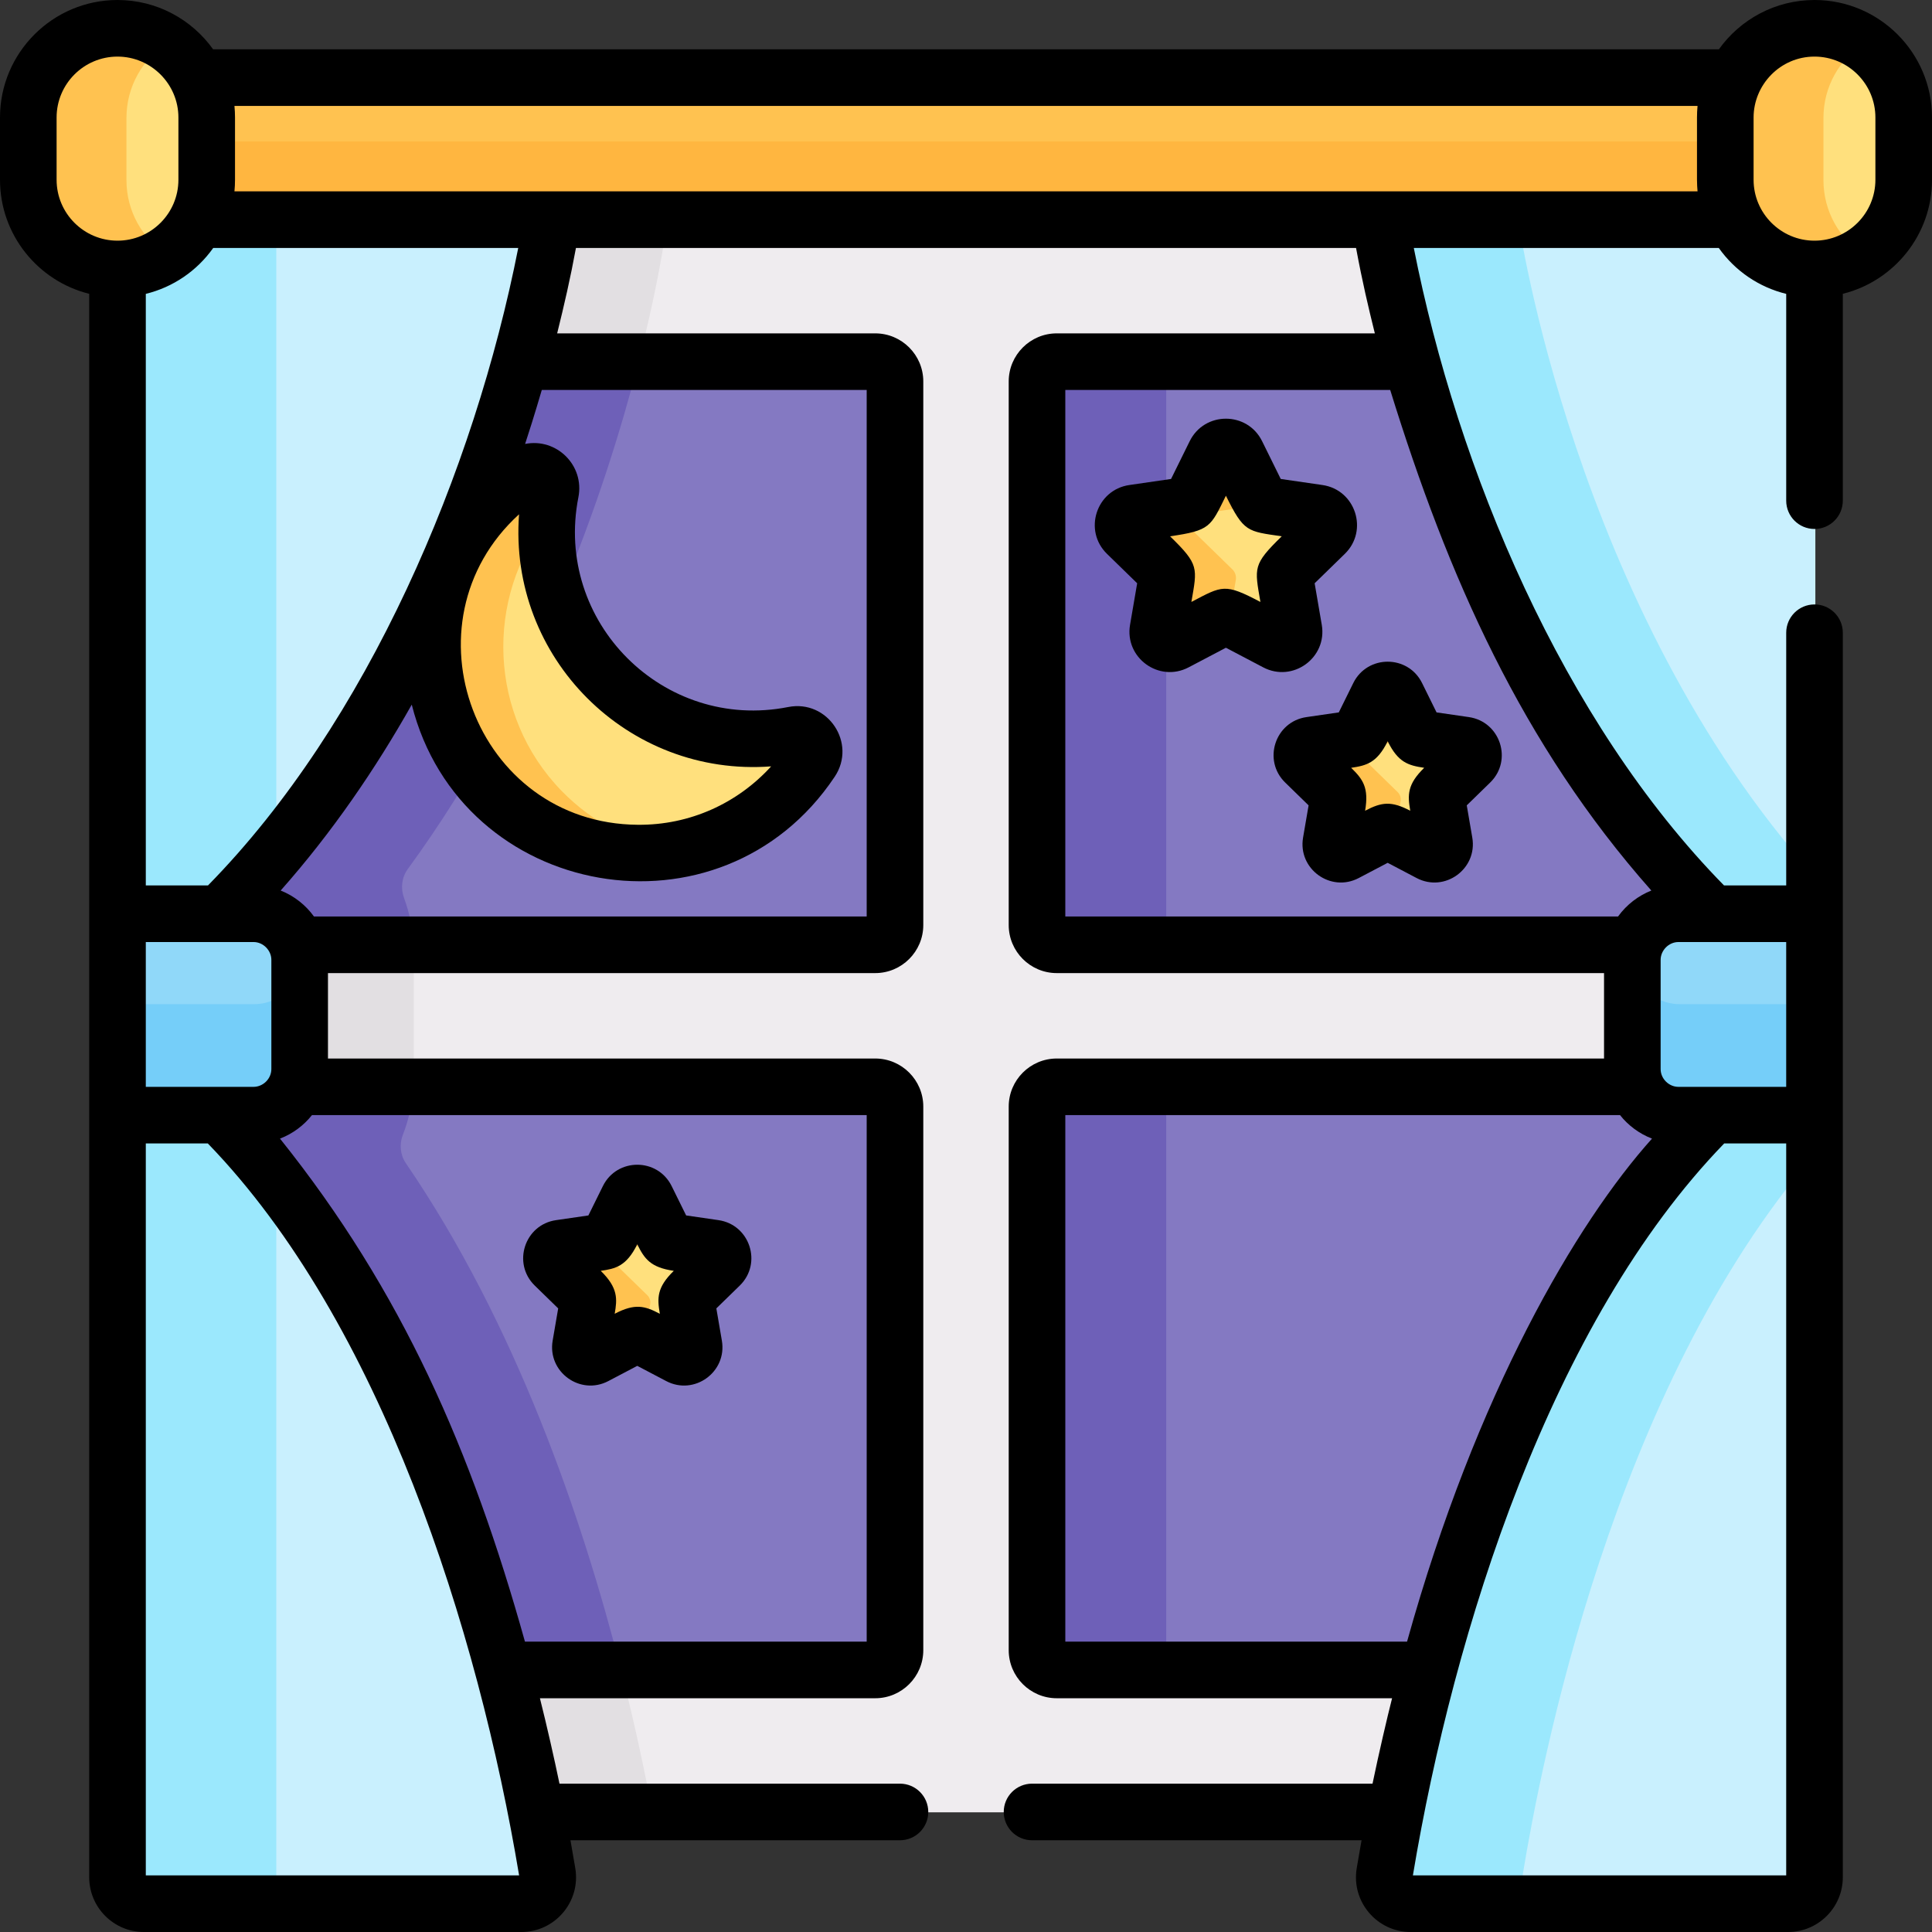 <svg id="Capa_1" enable-background="new 0 0 512.002 512.002" height="512" viewBox="0 0 512.002 512.002" width="512" xmlns="http://www.w3.org/2000/svg"><rect x="0" y="0" width="512.002" height="512.002" fill="#333333" stroke="none"/><g><g><path d="m375.55 64.124-9.612-8.816h-219.417l-8.971 3-88.5 183.941v61.911l82.25 171.964 11.061 4.163h174.856 52.881l11.702-3.913 78.144-180.746v-53.379z" fill="#efecef"/><path d="m137.55 58.308-88.5 183.941v61.911l82.25 171.965 11.061 4.162h30.542c-7.58-40.557-25.868-114.316-65.329-171.992-1.517-2.218-1.793-5.045-.814-7.547 1.861-4.757 2.884-9.932 2.884-15.341v-32.937c0-5.101-.91-9.995-2.575-14.526-.943-2.566-.61-5.437 1.003-7.644 54.24-74.215 67.538-163.468 68.149-167.758.344-2.416.386-4.844.145-7.235h-29.845z" fill="#e2dfe2"/><g><path d="m232.171 95.944h-101.037c-10.824 39.184-33.973 101.04-79.645 146.304h8.932c5.324 0 9.869 3.455 11.535 8.23h160.215c2.894 0 5.239-2.346 5.239-5.239v-144.055c.001-2.894-2.345-5.24-5.239-5.24z" fill="#8479c2"/></g><path d="m169.206 95.944h-38.072c-10.824 39.184-33.973 101.04-79.645 146.304h8.932c5.324 0 9.869 3.456 11.535 8.23h37.639c-.205-4.384-1.079-8.596-2.527-12.534-.943-2.566-.61-5.437 1.003-7.644 34.578-47.312 52.515-100.729 61.135-134.356z" fill="#6e60b8"/><g><path d="m232.171 288.115h-160.479c-1.853 4.402-6.215 7.513-11.271 7.513h-8.934c40.12 40 62.863 101.286 75.137 147.022h105.547c2.894 0 5.239-2.346 5.239-5.239v-144.056c.001-2.894-2.345-5.24-5.239-5.24z" fill="#8479c2"/></g><path d="m109.546 288.115h-37.854c-1.853 4.402-6.215 7.513-11.271 7.513h-8.934c40.12 40 62.863 101.286 75.137 147.022h37.976c-10.258-40.303-27.858-91.724-57.027-134.355-1.517-2.218-1.793-5.045-.814-7.547 1.548-3.957 2.505-8.204 2.787-12.633z" fill="#6e60b8"/><g><path d="m454.037 242.249h8.933c-45.672-45.265-68.82-107.121-79.645-146.304h-103.038c-2.894 0-5.239 2.346-5.239 5.239v144.056c0 2.894 2.346 5.239 5.239 5.239h162.216c1.665-4.775 6.21-8.23 11.534-8.23z" fill="#8479c2"/></g><g><path d="m462.972 295.628h-8.935c-5.055 0-9.417-3.111-11.271-7.513h-162.48c-2.894 0-5.239 2.346-5.239 5.239v144.056c0 2.894 2.346 5.239 5.239 5.239h107.548c12.274-45.735 35.018-107.021 75.138-147.021z" fill="#8479c2"/></g><path d="m309.058 245.239v-144.055c0-2.894 2.346-5.24 5.239-5.24h-34.01c-2.894 0-5.239 2.346-5.239 5.24v144.055c0 2.894 2.346 5.24 5.239 5.24h34.01c-2.893 0-5.239-2.346-5.239-5.24z" fill="#6e60b8"/><path d="m309.058 437.41v-144.055c0-2.894 2.346-5.24 5.239-5.24h-34.01c-2.894 0-5.239 2.346-5.239 5.24v144.055c0 2.894 2.346 5.24 5.239 5.24h34.01c-2.893 0-5.239-2.346-5.239-5.24z" fill="#6e60b8"/><path d="m477.883 64.458-7-9.15h-98l-6.945 3s16.042 112.593 88.032 183.941h27.12v-170.869z" fill="#c9f0fe"/><path d="m402.368 58.308 6.945-3h-36.43l-6.945 3s16.042 112.593 88.032 183.941h27.12v-9.796c-64.076-71.389-78.722-174.145-78.722-174.145z" fill="#9be8fd"/><path d="m367.168 496.442c-.708 4.272 2.581 8.158 6.912 8.158h100.004c3.87 0 7.007-3.137 7.007-7.007v-201.965h-27.118c-61.148 60.963-81.93 171.37-86.805 200.814z" fill="#c9f0fe"/><path d="m403.598 496.442c4.619-27.895 23.522-128.451 77.492-190.794v-10.02h-27.118c-61.147 60.963-81.929 171.37-86.804 200.814-.708 4.272 2.581 8.158 6.912 8.158h36.43c-4.331 0-7.62-3.885-6.912-8.158z" fill="#9be8fd"/><path d="m144.45 55.308h-94.138l-15.512 11.316-3.431 4.756v170.868h27.12c71.99-71.348 88.032-183.941 88.032-183.941z" fill="#c9f0fe"/><path d="m145.291 496.442c.708 4.272-2.581 8.158-6.912 8.158h-100.003c-3.87 0-7.007-3.137-7.007-7.007v-201.965h27.118c61.147 60.963 81.929 171.37 86.804 200.814z" fill="#c9f0fe"/><path d="m73.22 55.308h-22.908l-15.512 11.316-3.431 4.756v170.868h27.12c5.2-5.154 10.099-10.528 14.731-16.054z" fill="#9be8fd"/><path d="m73.22 497.593v-185.412c-4.631-5.82-9.533-11.369-14.733-16.553h-27.118v201.965c0 3.87 3.137 7.007 7.007 7.007h41.851c-3.87 0-7.007-3.137-7.007-7.007z" fill="#9be8fd"/><path d="m210.55 194.83c-17.32 3.414-35.97-1.588-49.39-15.009-13.421-13.421-18.423-32.071-15.008-49.391.783-3.971-3.588-6.892-6.953-4.644-2.993 2-5.833 4.326-8.468 6.978-20.971 21.103-21.165 55.48-.423 76.808 21.349 21.951 56.454 22.136 78.035.555 2.601-2.601 4.885-5.398 6.854-8.344 2.246-3.365-.677-7.736-4.647-6.953z" fill="#ffe07d"/><g><path d="m148.807 209.572c-19.334-19.879-20.469-51.09-3.553-72.328.159-2.284.454-4.56.898-6.814.783-3.971-3.588-6.892-6.953-4.644-2.993 2-5.833 4.326-8.468 6.978-20.971 21.103-21.165 55.48-.423 76.807 13.102 13.471 31.383 18.73 48.541 15.806-11.039-1.88-21.613-7.139-30.042-15.805z" fill="#ffc250"/></g><path d="m351.384 141.508c1.897-1.85.85-5.072-1.772-5.453l-13.289-1.931c-1.041-.151-1.941-.805-2.407-1.749l-5.943-12.042c-1.173-2.376-4.561-2.376-5.733 0l-5.943 12.042c-.465.943-1.366 1.597-2.407 1.749l-13.289 1.931c-2.622.381-3.669 3.603-1.772 5.453l9.616 9.373c.754.734 1.097 1.792.919 2.829l-2.27 13.235c-.448 2.611 2.293 4.603 4.639 3.37l11.885-6.249c.932-.49 2.044-.49 2.976 0l11.886 6.248c2.345 1.233 5.086-.758 4.638-3.37l-2.269-13.235c-.178-1.037.166-2.096.92-2.83z" fill="#ffe07d"/><g><path d="m327.503 153.711c.178-1.037-.166-2.095-.919-2.829l-9.616-9.373c-1.897-1.85-.85-5.072 1.772-5.453l13.289-1.931c.883-.128 1.647-.632 2.148-1.354-.09-.129-.188-.252-.259-.395l-5.943-12.042c-1.173-2.376-4.561-2.376-5.733 0l-5.943 12.042c-.466.943-1.366 1.597-2.407 1.749l-13.289 1.931c-2.622.381-3.67 3.603-1.772 5.453l9.616 9.373c.754.734 1.097 1.792.919 2.829l-2.27 13.235c-.448 2.611 2.293 4.603 4.639 3.37l11.885-6.249c.67-.352 1.433-.441 2.156-.287z" fill="#ffc250"/></g><path d="m389.906 202.11c1.583-1.543.71-4.232-1.478-4.55l-11.089-1.611c-.869-.126-1.62-.672-2.008-1.459l-4.959-10.048c-.979-1.983-3.806-1.983-4.784 0l-4.959 10.048c-.388.787-1.14 1.333-2.008 1.459l-11.089 1.611c-2.188.318-3.062 3.007-1.479 4.55l8.024 7.821c.629.613.916 1.496.767 2.361l-1.894 11.044c-.374 2.179 1.914 3.841 3.871 2.812l9.918-5.214c.777-.409 1.706-.409 2.483 0l9.918 5.214c1.957 1.029 4.244-.633 3.87-2.812l-1.894-11.044c-.149-.866.138-1.749.767-2.362z" fill="#ffe07d"/><path d="m191.037 335.421c1.583-1.543.71-4.232-1.478-4.55l-11.089-1.611c-.869-.126-1.62-.672-2.008-1.459l-4.959-10.048c-.979-1.983-3.806-1.983-4.784 0l-4.959 10.048c-.388.787-1.14 1.333-2.008 1.459l-11.089 1.611c-2.188.318-3.062 3.007-1.479 4.55l8.024 7.821c.629.613.916 1.496.767 2.361l-1.894 11.044c-.374 2.179 1.914 3.841 3.871 2.812l9.918-5.214c.777-.409 1.706-.409 2.483 0l9.918 5.214c1.957 1.029 4.244-.633 3.87-2.812l-1.894-11.044c-.149-.866.139-1.749.767-2.362z" fill="#ffe07d"/><g><path d="m371.177 212.293c.148-.865-.138-1.748-.767-2.361l-8.024-7.821c-1.583-1.543-.709-4.232 1.479-4.55l11.089-1.611c.438-.064.846-.235 1.193-.49-.341-.25-.623-.58-.815-.97l-4.959-10.048c-.979-1.983-3.806-1.983-4.784 0l-4.959 10.048c-.388.787-1.14 1.333-2.008 1.459l-11.089 1.611c-2.188.318-3.062 3.007-1.479 4.55l8.024 7.821c.629.613.916 1.496.767 2.361l-1.894 11.044c-.374 2.179 1.914 3.841 3.871 2.812l9.918-5.214c.777-.409 1.706-.409 2.483 0l.435.229z" fill="#ffc250"/></g><g><path d="m172.308 345.604c.149-.865-.138-1.748-.767-2.361l-8.024-7.821c-1.583-1.543-.709-4.232 1.479-4.55l11.089-1.611c.438-.064.846-.235 1.193-.49-.341-.25-.623-.58-.815-.97l-4.959-10.048c-.979-1.983-3.806-1.983-4.784 0l-4.959 10.048c-.388.787-1.14 1.333-2.009 1.459l-11.089 1.611c-2.188.318-3.062 3.007-1.479 4.55l8.024 7.821c.629.613.916 1.496.767 2.361l-1.894 11.044c-.374 2.179 1.914 3.841 3.871 2.812l9.917-5.214c.777-.408 1.706-.408 2.483 0l.435.229z" fill="#ffc250"/></g><g fill="#90d8f9"><path d="m481.09 240.249h-36.053c-6.722 0-12.221 5.5-12.221 12.221v32.936c0 6.722 5.5 12.221 12.221 12.221h36.053z"/><path d="m481.09 240.249h-36.053c-6.722 0-12.221 5.5-12.221 12.221v32.936c0 6.722 5.5 12.221 12.221 12.221h36.053z"/><path d="m31.369 240.249h36.053c6.722 0 12.221 5.5 12.221 12.221v32.936c0 6.722-5.5 12.221-12.221 12.221h-36.053z"/></g><path d="m432.816 253.893v31.513c0 6.722 5.5 12.221 12.221 12.221h36.053v-31.513h-36.053c-6.722.001-12.221-5.499-12.221-12.221z" fill="#75cef9"/><path d="m67.422 266.115h-36.053v31.513h36.053c6.722 0 12.221-5.5 12.221-12.221v-31.513c0 6.721-5.499 12.221-12.221 12.221z" fill="#75cef9"/><path d="m49.05 58.308h413.922c-1.618-3.181-2.534-6.768-2.534-10.567v-16.503c0-3.799.916-7.387 2.534-10.567h-413.922c1.618 3.181 2.534 6.768 2.534 10.567v16.502c0 3.799-.916 7.387-2.534 10.568z" fill="#ffc250"/><path d="m460.438 37.489h-408.854v10.251c0 3.799-.916 7.387-2.534 10.567h413.922c-1.618-3.181-2.534-6.768-2.534-10.567z" fill="#ffb640"/><path d="m31.369 7.598c-13.056 0-23.641 10.584-23.641 23.64v16.502c0 13.056 10.584 23.64 23.64 23.64 13.056 0 23.64-10.584 23.64-23.64v-16.502c.001-13.056-10.583-23.64-23.639-23.64z" fill="#ffe07d"/><path d="m481.09 7.598c-13.056 0-23.641 10.584-23.641 23.64v16.502c0 13.056 10.584 23.64 23.64 23.64h.001c13.056 0 23.64-10.584 23.64-23.64v-16.502c0-13.056-10.584-23.64-23.64-23.64z" fill="#ffe07d"/><path d="m33.513 47.74v-16.502c0-8.298 4.28-15.593 10.748-19.811-3.709-2.418-8.134-3.829-12.892-3.829-13.056 0-23.64 10.584-23.64 23.64v16.502c0 13.056 10.584 23.64 23.64 23.64 4.757 0 9.183-1.41 12.892-3.829-6.469-4.218-10.748-11.512-10.748-19.811z" fill="#ffc250"/><path d="m483.234 47.74v-16.502c0-8.298 4.28-15.593 10.748-19.811-3.709-2.418-8.134-3.829-12.892-3.829-13.056 0-23.64 10.584-23.64 23.64v16.502c0 13.056 10.584 23.64 23.64 23.64 4.757 0 9.183-1.411 12.892-3.829-6.468-4.218-10.748-11.512-10.748-19.811z" fill="#ffc250"/></g><g><path d="m480.861 0c-10.438 0-19.686 5.167-25.339 13.072h-399.043c-5.653-7.905-14.9-13.072-25.338-13.072h-.001c-17.171 0-31.14 13.969-31.14 31.14v16.503c0 14.585 10.081 26.854 23.64 30.221v419.632c0 7.999 6.508 14.507 14.507 14.507h100.003c8.961 0 15.773-8.045 14.312-16.883v-.001c-.38-2.293-.81-4.782-1.286-7.43h87.325c4.143 0 7.5-3.357 7.5-7.5s-3.357-7.5-7.5-7.5h-90.234c-1.353-6.538-3.363-15.407-5.182-22.637h88.857c7.024 0 12.739-5.715 12.739-12.739v-144.056c0-7.024-5.715-12.739-12.739-12.739h-145.028v-22.637h145.028c7.024 0 12.739-5.715 12.739-12.739v-144.056c0-7.024-5.715-12.739-12.739-12.739h-84.289c1.882-7.581 3.514-14.676 4.979-22.637h206.736c1.721 9.226 3.24 15.602 4.979 22.637h-84.29c-7.024 0-12.739 5.715-12.739 12.739v144.056c0 7.024 5.715 12.739 12.739 12.739h145.029v22.637h-145.028c-7.024 0-12.739 5.715-12.739 12.739v144.056c0 7.024 5.715 12.739 12.739 12.739h88.858c-1.257 4.91-3.565 14.828-5.182 22.637h-90.233c-4.143 0-7.5 3.357-7.5 7.5s3.357 7.5 7.5 7.5h87.324c-.477 2.647-.906 5.136-1.286 7.43v.001c-1.462 8.841 5.354 16.883 14.312 16.883h100.004c7.999 0 14.507-6.508 14.507-14.507 0-3.435 0-322.201 0-329.814 0-4.143-3.357-7.5-7.5-7.5s-7.5 3.357-7.5 7.5v66.97h-16.478c-42.856-43.674-70.592-110.073-82.217-168.94h80.826c4.334 6.114 10.664 10.401 17.868 12.17v54.801c0 4.143 3.357 7.5 7.5 7.5s7.5-3.357 7.5-7.5v-54.82c13.559-3.366 23.641-15.635 23.641-30.221v-16.502c0-17.171-13.97-31.14-31.141-31.14zm-424.353 65.71h80.832c-11.658 59.116-39.847 125.786-82.221 168.94h-16.479v-156.77c7.203-1.769 13.534-6.057 17.868-12.17zm147.855 137.387c-8.903 9.781-21.527 15.597-35.325 15.479-43.127-.297-62.996-53.578-31.481-82.284-2.877 38.02 28.836 69.675 66.806 66.805zm-132.449 51.275v28.937c0 2.622-2.231 4.722-4.722 4.722-3.502 0-25.762 0-28.553 0v-38.38h28.553c2.582-.001 4.722 2.229 4.722 4.721zm-40.774-190.59c-8.899 0-16.14-7.24-16.14-16.14v-16.502c0-8.9 7.24-16.14 16.141-16.14 8.887 0 16.14 7.27 16.14 16.14v16.503c-.001 8.895-7.239 16.139-16.141 16.139zm7.5 433.22v-193.972h16.437c45.851 47.344 71.658 128.991 82.493 193.972zm191.042-201.484v139.534h-90.564c-14.157-50.675-32.469-92.748-64.916-133.307 3.354-1.274 6.318-3.503 8.472-6.228h147.008zm0-192.171v139.534h-146.481c-2.153-2.989-5.231-5.463-8.823-6.875 13.685-15.453 25.148-32.256 34.742-49.272 13.076 51.821 82.008 64.12 112.083 19.117 5.939-8.891-1.825-20.552-12.332-18.478-33.038 6.518-62.102-22.567-55.59-55.59 1.67-8.473-5.801-15.789-14.121-14.134 2.675-8.169 4.102-13.303 4.422-14.303h86.1zm210.405 151.025c0-2.506 2.141-4.722 4.722-4.722h28.553v38.38c-12.865 0-15.695 0-28.553 0-2.534 0-4.722-2.14-4.722-4.722zm16.839 48.658h16.436v193.972h-98.93c10.864-65.155 36.676-146.687 82.494-193.972zm-19.126-1.284c-20.062 22.377-46.562 67.417-64.916 133.306h-90.565v-139.534h147.01c2.098 2.675 5.088 4.941 8.471 6.228zm-.175-65.74c-3.356 1.325-6.512 3.664-8.824 6.875h-146.483v-139.534h86.101c15.283 49.352 34.871 93.888 69.206 132.659zm12.243-185.296c-10.288 0-377.886 0-387.735 0 .099-1.026.147-2.104.147-3.067v-16.503c0-.964-.048-2.041-.147-3.067h387.735c-.099 1.026-.147 2.104-.147 3.067v16.503c0 1.059.076 2.326.147 3.067zm47.134-3.067c0 8.899-7.24 16.14-16.141 16.14-8.904 0-16.141-7.249-16.141-16.14v-16.503c0-8.666 7.067-16.14 16.141-16.14 8.9 0 16.141 7.24 16.141 16.14z"/><path d="m350.283 165.58-1.888-11.006 7.995-7.794c6.346-6.186 2.838-16.973-5.929-18.245l-11.049-1.605-4.942-10.014c-3.923-7.948-15.263-7.944-19.185 0l-4.941 10.014-11.049 1.605c-8.77 1.272-12.275 12.061-5.93 18.246l7.996 7.793-1.887 11.005c-1.5 8.731 7.674 15.402 15.521 11.277l9.883-5.196 9.884 5.196c7.84 4.124 17.017-2.543 15.521-11.276zm-16.258-6.058c-9.469-4.979-10.038-4.341-18.293-.001 1.557-9.07 2.091-9.852-5.652-17.396 10.662-1.55 10.711-2.468 14.799-10.752 4.775 9.672 5.661 9.423 14.798 10.752-7.715 7.521-7.214 8.293-5.652 17.397z"/><path d="m358.633 181.023-3.835 7.771-8.575 1.246c-8.336 1.213-11.663 11.464-5.634 17.342l6.205 6.05-1.466 8.541c-1.419 8.301 7.298 14.636 14.754 10.717l7.669-4.032 7.671 4.033c7.457 3.918 16.175-2.421 14.751-10.72l-1.465-8.54 6.205-6.049c6.029-5.877 2.701-16.129-5.636-17.342l-8.574-1.246-3.835-7.771c-3.731-7.557-14.504-7.553-18.235 0zm18.798 22.453c-4.501 4.392-4.421 7.165-3.697 11.381-5.057-2.659-7.602-2.295-11.965-.001 1.046-6.114-.58-8.337-3.698-11.38 4.047-.588 6.847-1.291 9.681-7.033 2.736 5.551 5.358 6.405 9.679 7.033z"/><path d="m147.925 346.742-1.466 8.542c-1.42 8.302 7.302 14.629 14.754 10.717l7.669-4.032 7.668 4.03c7.448 3.921 16.179-2.411 14.754-10.717l-1.465-8.541 6.205-6.047.001-.002c6.029-5.879 2.7-16.129-5.637-17.342l-8.573-1.245-3.837-7.773c-3.734-7.557-14.506-7.547-18.233.003l-3.836 7.771-8.572 1.246c-8.334 1.209-11.668 11.458-5.637 17.342zm20.957-16.989c1.894 3.842 3.5 6.137 9.68 7.034-4.512 4.399-4.416 7.192-3.697 11.38-3.965-2.088-6.578-2.834-11.965 0 .663-3.874.967-6.828-3.697-11.38 3.899-.566 6.799-1.198 9.679-7.034z"/></g></g></svg>
